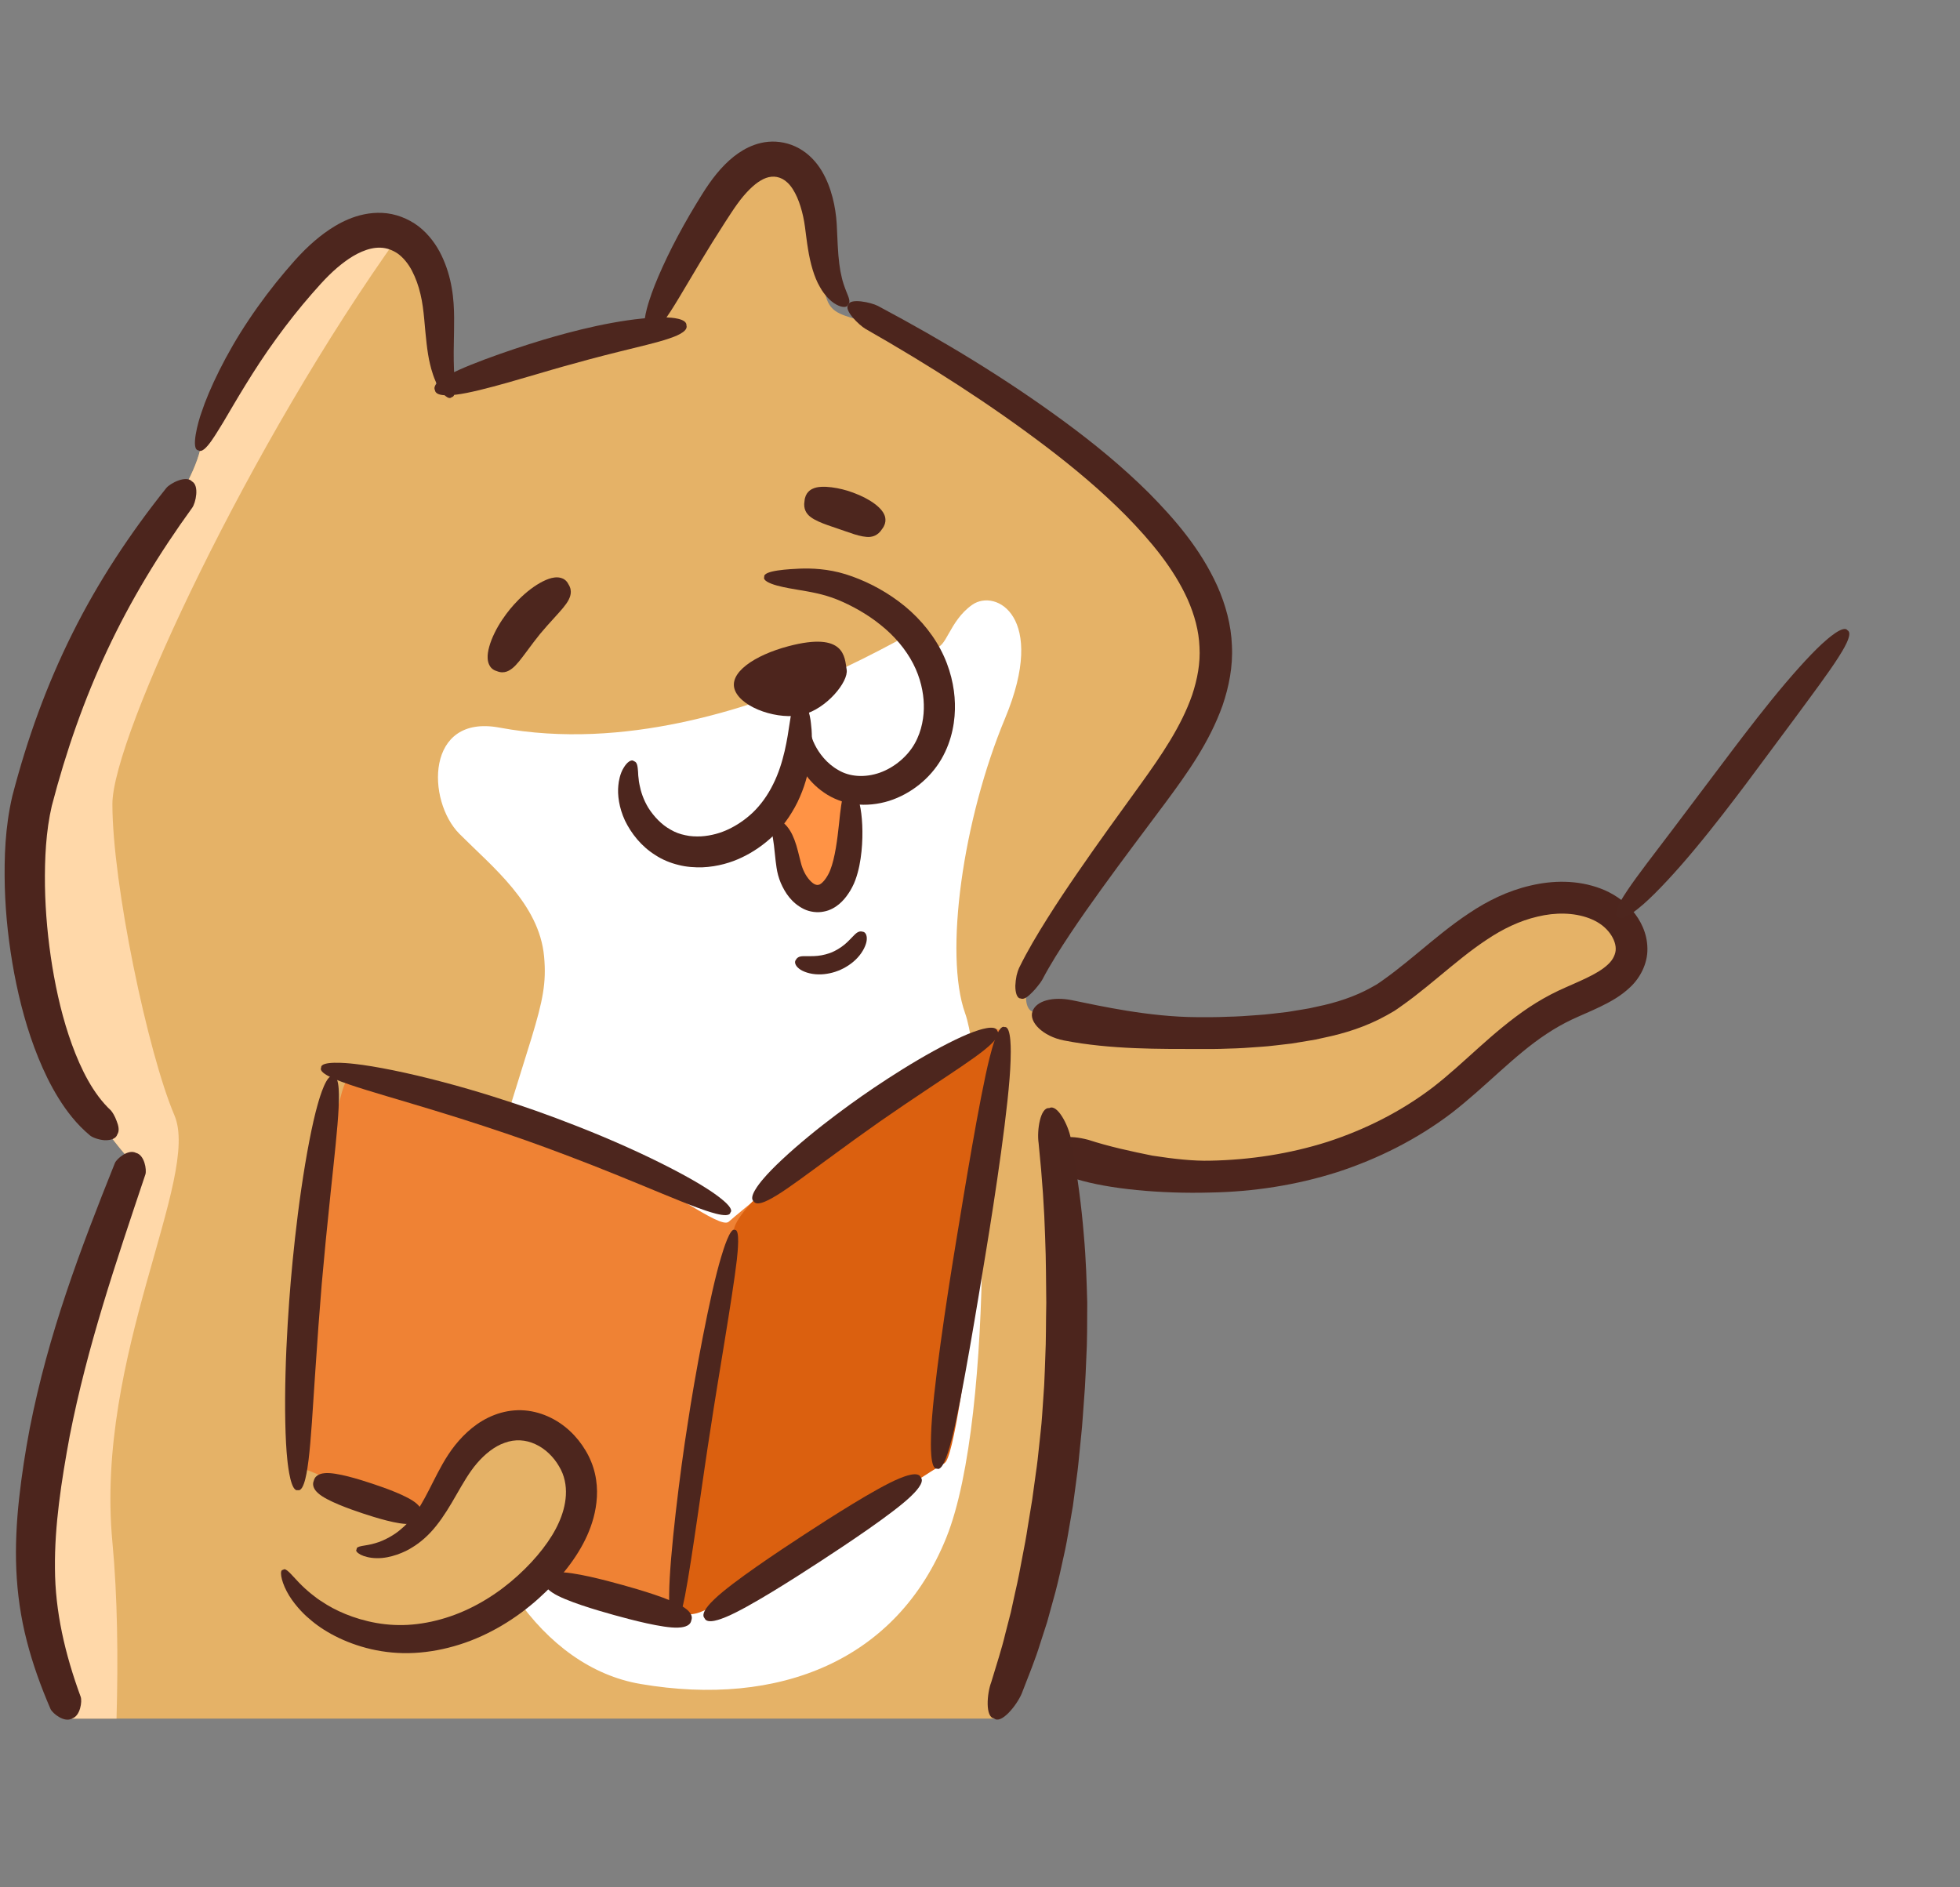 <svg width="81" height="78" xmlns="http://www.w3.org/2000/svg" xmlns:xlink="http://www.w3.org/1999/xlink" xml:space="preserve" overflow="hidden"><rect width="100%" height="100%" fill="#808080" stroke="none"/><g transform="translate(-588 -462)"><path d="M66.48 40.402C65.069 41.99 64.009 41.108 62.071 43.401 60.132 45.694 56.956 48.164 50.605 48.869 44.254 49.575 42.489 45.517 43.372 47.813 46.37 58.573 41.079 70.744 41.079 70.744L2.978 70.744C-1.608 63.333 5.271 47.636 5.271 47.636 5.271 47.636 3.33 45.517 1.568 41.813-0.197 38.109 1.214 32.641 3.156 28.054 5.095 23.468 7.742 20.647 8.27 18.531 8.798 16.412 13.033 9.181 16.032 9.532 16.209 9.555 16.37 9.596 16.519 9.656 18.91 10.592 17.971 16.061 17.971 16.061L27.32 13.59C27.32 13.59 28.202 7.771 31.024 6.357 33.848 4.946 34.022 8.299 34.022 10.943 34.022 13.591 34.728 12.531 37.375 13.945 40.022 15.355 49.017 20.998 49.723 25.41 50.428 29.819 48.135 32.818 45.136 36.17 42.138 39.52 42.138 41.462 42.666 41.639 47.234 43.16 53.781 43.224 56.956 41.285 60.132 39.346 62.248 36.344 64.892 36.876 67.539 37.404 67.89 38.814 66.48 40.402Z" fill="#E5B267" transform="matrix(1 0 0 1.004 588 462)"/><path d="M40.178 24.896C39.206 25.577 39.109 26.743 38.623 26.646 38.137 26.549 37.845 25.965 37.845 25.965 37.845 25.965 35.288 27.405 33.471 28.104 30.944 29.076 25.889 30.923 20.64 29.951 17.581 29.384 17.626 32.964 18.987 34.325 20.348 35.686 22.289 37.204 22.486 39.38 22.681 41.518 21.903 42.296 19.473 51.044 18.557 54.343 18.512 57.613 19.118 60.46 19.975 59.4 21.218 58.333 22.681 58.918 24.625 59.696 23.556 63.584 22.584 64.653 22.2 65.075 21.741 65.451 21.326 65.752 22.664 67.673 24.439 68.975 26.472 69.319 32.207 70.291 37.067 68.347 39.109 63.292 41.15 58.238 40.761 44.143 39.886 41.713 39.011 39.282 39.789 33.742 41.539 29.562 43.288 25.382 41.15 24.216 40.178 24.896Z" fill="#FFFFFF" transform="matrix(1 0 0 1.004 588 462)"/><path d="M32.158 33.769C32.062 34.342 32.827 38.737 34.26 36.922 35.693 35.106 34.928 32.336 34.928 32.336 34.928 32.336 33.877 32.049 33.4 30.998 32.922 31.38 32.158 33.769 32.158 33.769Z" fill="#FF9345" transform="matrix(1 0 0 1.004 588 462)"/><path d="M40.862 42.383C39.342 42.789 31.03 49.479 30.118 50.29 29.746 50.62 27.538 48.775 24.644 47.553 20.441 45.779 15.108 44.309 14.508 44.309 13.494 44.309 12.481 59.413 12.481 60.426L17.642 62.497C17.669 62.434 17.701 62.371 17.749 62.307 18.588 61.169 19.124 59.716 20.475 59.065 21.55 58.547 23.101 58.697 23.899 59.644 25.107 61.078 24.19 63.268 22.918 64.615L27.888 66.609 39.038 60.224 40.761 45.424C40.761 45.424 42.383 41.978 40.862 42.383Z" fill="#EF8234" transform="matrix(1 0 0 1.004 588 462)"/><path d="M28.091 65.393C28.192 64.481 30.32 51.608 30.32 50.695 30.32 49.783 33.564 47.046 36.605 45.222 39.646 43.397 41.369 42.282 41.572 42.89 41.775 43.498 41.268 44.715 41.268 44.715 41.268 44.715 39.747 59.818 39.038 60.223 38.328 60.629 30.016 66.103 28.8 66.407 27.584 66.711 28.091 65.393 28.091 65.393Z" fill="#DB600F" transform="matrix(1 0 0 1.004 588 462)"/><path d="M4.645 63.475C4.857 65.712 4.886 68.258 4.816 70.744L2.978 70.744C-1.608 63.333 5.271 47.636 5.271 47.636 5.271 47.636 3.33 45.517 1.568 41.813-0.197 38.109 1.214 32.641 3.156 28.054 5.095 23.468 7.742 20.647 8.27 18.531 8.798 16.412 13.033 9.181 16.032 9.532 16.209 9.555 16.37 9.596 16.519 9.656 10.348 18.221 4.645 30.325 4.645 33.096 4.645 36.392 6.11 43.344 7.207 45.906 8.308 48.468 3.915 55.79 4.645 63.475Z" fill="#FFD8A9" transform="matrix(1 0 0 1.004 588 462)"/><path d="M6.879 20.081C5.361 21.972 4.054 23.951 2.997 26.063 1.936 28.18 1.129 30.39 0.508 32.775 0.208 34.066 0.171 35.291 0.198 36.501 0.232 37.708 0.368 38.893 0.587 40.065 0.811 41.237 1.118 42.398 1.581 43.535 1.813 44.103 2.083 44.666 2.422 45.21 2.761 45.752 3.169 46.28 3.707 46.729 3.809 46.822 4.082 46.92 4.326 46.936 4.583 46.943 4.796 46.87 4.849 46.695 4.949 46.546 4.894 46.324 4.82 46.144 4.75 45.948 4.651 45.786 4.583 45.71 3.849 45.03 3.348 44.017 2.973 42.996 2.596 41.965 2.343 40.881 2.161 39.786 1.983 38.691 1.876 37.578 1.858 36.462 1.843 35.352 1.897 34.211 2.141 33.172 2.726 30.935 3.478 28.787 4.434 26.762 5.39 24.73 6.563 22.799 7.947 20.896 8.083 20.706 8.249 19.999 7.936 19.817 7.689 19.549 7.037 19.895 6.879 20.081Z" fill="#4C251D" transform="matrix(1 0 0 1.004 588 462)"/><path d="M18.752 14.865C18.741 14.42 18.769 13.815 18.767 13.074 18.764 12.709 18.746 12.283 18.668 11.848 18.594 11.414 18.462 10.966 18.252 10.526 18.043 10.088 17.73 9.653 17.299 9.318 16.862 8.988 16.324 8.787 15.8 8.764 15.273 8.737 14.791 8.861 14.398 9.025 14.002 9.191 13.68 9.397 13.408 9.594 13.137 9.792 12.859 10.029 12.587 10.297 12.452 10.431 12.315 10.575 12.183 10.721 12.057 10.866 11.928 11.014 11.796 11.165 11.276 11.775 10.754 12.46 10.284 13.162 9.338 14.562 8.636 16.038 8.331 16.966 8.188 17.35 7.868 18.521 8.203 18.538 8.46 18.738 9.013 17.705 9.228 17.378 9.708 16.574 10.471 15.233 11.413 13.947 11.88 13.303 12.385 12.669 12.882 12.102 13.007 11.961 13.13 11.823 13.251 11.689 13.369 11.559 13.484 11.441 13.599 11.328 13.828 11.104 14.053 10.914 14.261 10.763 14.671 10.459 15.22 10.174 15.726 10.196 15.98 10.203 16.23 10.295 16.451 10.448 16.669 10.61 16.87 10.85 17.025 11.145 17.179 11.44 17.299 11.772 17.377 12.11 17.458 12.447 17.498 12.784 17.532 13.136 17.595 13.832 17.649 14.495 17.773 14.993 17.82 15.2 17.937 15.62 18.126 15.942 18.313 16.266 18.551 16.467 18.665 16.35 18.829 16.319 18.806 16.039 18.79 15.728 18.768 15.415 18.753 15.053 18.752 14.865Z" fill="#4D261E" transform="matrix(1 0 0 1.004 588 462)"/><path d="M27.529 13.065C27.013 13.047 26.165 13.131 25.297 13.29 24.427 13.446 23.543 13.675 22.932 13.848 21.705 14.189 19.489 14.932 18.591 15.408 18.403 15.508 17.842 15.806 17.974 16.059 18.007 16.343 18.641 16.27 18.854 16.245 19.874 16.124 22.097 15.414 23.283 15.085 23.877 14.917 24.727 14.688 25.552 14.485 26.377 14.279 27.178 14.099 27.655 13.933 27.854 13.865 28.453 13.666 28.369 13.394 28.387 13.109 27.746 13.073 27.529 13.065Z" fill="#4D261E" transform="matrix(1 0 0 1.004 588 462)"/><path d="M34.786 11.416C34.706 11.106 34.649 10.66 34.621 10.111 34.607 9.824 34.593 9.521 34.578 9.208 34.555 8.857 34.503 8.495 34.407 8.128 34.311 7.763 34.174 7.391 33.959 7.033 33.745 6.678 33.431 6.333 33.025 6.109 32.619 5.882 32.167 5.8 31.751 5.836 31.332 5.874 30.983 6.023 30.714 6.179 30.169 6.496 29.7 6.999 29.307 7.558 29.105 7.845 28.937 8.123 28.762 8.408 28.587 8.693 28.417 8.987 28.252 9.28 27.594 10.452 27.061 11.636 26.828 12.383 26.725 12.694 26.459 13.629 26.783 13.68 27.04 13.875 27.543 13.067 27.721 12.804 28.136 12.165 28.75 11.076 29.436 9.979 29.61 9.706 29.785 9.431 29.958 9.159 30.134 8.889 30.309 8.617 30.471 8.395 30.802 7.936 31.157 7.59 31.442 7.428 31.726 7.258 32.036 7.21 32.335 7.366 32.479 7.442 32.63 7.578 32.76 7.781 32.891 7.983 33.001 8.235 33.084 8.503 33.168 8.771 33.228 9.056 33.266 9.335 33.306 9.631 33.342 9.95 33.392 10.248 33.488 10.848 33.647 11.408 33.877 11.8 33.961 11.963 34.184 12.288 34.457 12.472 34.73 12.659 34.998 12.692 35.049 12.54 35.17 12.429 35.064 12.225 34.98 12.011 34.892 11.796 34.813 11.551 34.786 11.416Z" fill="#4D261E" transform="matrix(1 0 0 1.004 588 462)"/><path d="M43.074 40.328C43.414 39.682 43.821 39.05 44.234 38.431 44.649 37.811 45.079 37.203 45.515 36.602 46.386 35.397 47.281 34.224 48.171 33.033 49.057 31.839 49.973 30.576 50.525 29.037 50.788 28.269 50.956 27.429 50.911 26.575 50.88 25.721 50.649 24.888 50.309 24.125 49.613 22.594 48.56 21.383 47.484 20.297 46.386 19.21 45.213 18.255 44.001 17.366 41.577 15.59 39.015 14.043 36.279 12.592 36.004 12.449 35.127 12.258 35.056 12.545 34.862 12.769 35.502 13.382 35.764 13.536 38.416 15.043 40.904 16.627 43.236 18.39 44.4 19.271 45.52 20.207 46.54 21.233 47.556 22.268 48.503 23.392 49.081 24.673 49.365 25.312 49.546 25.974 49.571 26.635 49.61 27.295 49.484 27.957 49.27 28.602 48.82 29.896 48 31.088 47.141 32.277 46.274 33.472 45.395 34.673 44.54 35.913 44.112 36.532 43.689 37.161 43.28 37.81 42.871 38.46 42.469 39.122 42.114 39.846 42.079 39.92 42.041 40.032 42.011 40.16 41.984 40.294 41.965 40.443 41.96 40.58 41.959 40.87 42.032 41.102 42.181 41.1 42.312 41.165 42.493 41.018 42.657 40.849 42.747 40.761 42.832 40.663 42.901 40.571 42.977 40.479 43.04 40.392 43.074 40.328Z" fill="#4C251D" transform="matrix(1 0 0 1.004 588 462)"/><path d="M32.635 29.758C32.542 30.373 32.401 31.392 31.95 32.285 31.727 32.736 31.439 33.133 31.111 33.447 30.779 33.76 30.419 33.989 30.108 34.134 29.8 34.282 29.4 34.403 28.971 34.428 28.758 34.436 28.535 34.431 28.32 34.38 28.107 34.336 27.91 34.268 27.718 34.154 27.331 33.946 27.017 33.599 26.799 33.262 26.587 32.917 26.481 32.575 26.431 32.312 26.422 32.257 26.4 32.173 26.395 32.079 26.389 32.031 26.383 31.98 26.377 31.928 26.376 31.878 26.373 31.826 26.369 31.774 26.352 31.57 26.343 31.369 26.201 31.334 26.096 31.24 25.91 31.371 25.772 31.608 25.624 31.841 25.567 32.167 25.554 32.328 25.512 32.715 25.58 33.247 25.828 33.778 26.082 34.3 26.498 34.837 27.085 35.2 27.37 35.388 27.71 35.526 28.043 35.605 28.372 35.69 28.708 35.709 29.026 35.702 29.665 35.676 30.229 35.501 30.652 35.299 31.079 35.1 31.562 34.789 32 34.361 32.214 34.143 32.423 33.902 32.602 33.633 32.777 33.367 32.936 33.09 33.058 32.8 33.569 31.64 33.604 30.441 33.512 29.762 33.487 29.47 33.299 28.639 33.022 28.744 32.742 28.713 32.688 29.503 32.635 29.758Z" fill="#4D261E" transform="matrix(1 0 0 1.004 588 462)"/><path d="M32.997 24.282C33.449 24.358 34.011 24.445 34.593 24.678 35.177 24.914 35.837 25.274 36.396 25.727 36.964 26.176 37.439 26.738 37.738 27.319 38.04 27.898 38.167 28.507 38.178 28.994 38.194 29.479 38.102 30.081 37.802 30.608 37.508 31.131 36.964 31.593 36.359 31.807 35.75 32.02 35.114 31.98 34.647 31.7 34.161 31.43 33.842 30.995 33.673 30.655 33.596 30.512 33.485 30.212 33.434 29.932 33.378 29.656 33.372 29.39 33.222 29.385 33.112 29.29 32.907 29.524 32.815 29.899 32.718 30.271 32.782 30.734 32.847 30.95 32.984 31.474 33.35 32.149 34.062 32.631 34.407 32.87 34.865 33.053 35.329 33.104 35.797 33.161 36.285 33.109 36.742 32.968 37.654 32.678 38.44 32.04 38.902 31.251 39.365 30.459 39.483 29.616 39.463 28.956 39.447 28.291 39.275 27.491 38.867 26.727 38.462 25.965 37.845 25.277 37.143 24.759 36.438 24.235 35.685 23.87 34.951 23.639 34.206 23.409 33.524 23.39 33.054 23.407 32.649 23.427 31.521 23.474 31.584 23.751 31.522 23.885 31.779 24.012 32.104 24.102 32.429 24.192 32.811 24.249 32.997 24.282Z" fill="#4D261E" transform="matrix(1 0 0 1.004 588 462)"/><path d="M21.164 27.517C21.35 27.375 21.549 27.106 21.753 26.833 21.955 26.559 22.167 26.282 22.321 26.093 22.478 25.905 22.709 25.645 22.94 25.395 23.169 25.143 23.395 24.899 23.501 24.69 23.542 24.603 23.684 24.343 23.491 24.049 23.337 23.734 23.008 23.758 22.896 23.775 22.631 23.808 22.262 23.998 21.923 24.255 21.582 24.511 21.278 24.833 21.082 25.07 20.887 25.307 20.628 25.666 20.442 26.049 20.253 26.43 20.136 26.827 20.153 27.093 20.157 27.206 20.194 27.533 20.532 27.626 20.857 27.763 21.086 27.574 21.164 27.517Z" fill="#4D261E" transform="matrix(1 0 0 1.004 588 462)"/><path d="M36.536 21.167C36.449 20.974 36.218 20.77 35.953 20.608 35.687 20.445 35.39 20.326 35.181 20.253 34.765 20.1 33.957 19.934 33.585 20.119 33.505 20.155 33.277 20.273 33.248 20.623 33.186 20.968 33.354 21.142 33.407 21.201 33.672 21.475 34.322 21.65 34.659 21.773 35.006 21.883 35.596 22.138 35.961 22.1 36.037 22.089 36.272 22.067 36.459 21.77 36.673 21.492 36.576 21.247 36.536 21.167Z" fill="#4D261E" transform="matrix(1 0 0 1.004 588 462)"/><path d="M32.578 26.602C34.937 25.979 34.905 27.064 34.989 27.563 35.073 28.062 34.152 29.183 33.175 29.419 32.197 29.655 30.686 29.159 30.379 28.43 30.072 27.701 31.192 26.968 32.578 26.602Z" fill="#4D251D" transform="matrix(1 0 0 1.004 588 462)"/><path d="M34.764 33.149C34.699 33.555 34.657 34.235 34.543 34.906 34.486 35.238 34.41 35.572 34.309 35.822 34.285 35.888 34.257 35.939 34.232 35.987 34.209 36.036 34.166 36.1 34.136 36.146 34.07 36.243 34.007 36.311 33.957 36.353 33.905 36.394 33.866 36.418 33.824 36.422 33.78 36.431 33.75 36.431 33.687 36.407 33.559 36.36 33.359 36.149 33.24 35.902 33.209 35.841 33.182 35.778 33.159 35.715 33.136 35.654 33.117 35.592 33.096 35.509 33.054 35.343 33.013 35.183 32.975 35.031 32.894 34.712 32.785 34.404 32.647 34.188 32.592 34.099 32.465 33.919 32.305 33.816 32.145 33.71 31.982 33.694 31.922 33.802 31.827 33.883 31.854 34.019 31.876 34.147 31.901 34.278 31.927 34.416 31.94 34.486 31.969 34.659 32 34.897 32.029 35.205 32.045 35.359 32.063 35.529 32.092 35.715 32.105 35.803 32.126 35.914 32.156 36.024 32.186 36.132 32.222 36.238 32.266 36.343 32.444 36.751 32.715 37.169 33.219 37.419 33.468 37.541 33.782 37.58 34.044 37.524 34.311 37.477 34.528 37.341 34.678 37.217 34.83 37.09 34.959 36.936 35.066 36.775 35.121 36.691 35.168 36.62 35.217 36.521 35.268 36.422 35.316 36.322 35.349 36.225 35.494 35.831 35.562 35.434 35.603 35.047 35.681 34.277 35.63 33.55 35.53 33.115 35.494 32.933 35.332 32.394 35.092 32.477 34.847 32.473 34.796 32.978 34.764 33.149Z" fill="#4D261E" transform="matrix(1 0 0 1.004 588 462)"/><path d="M35.314 38.479C35.21 38.578 35.074 38.74 34.903 38.88 34.734 39.021 34.531 39.134 34.383 39.198 34.233 39.259 34.011 39.325 33.791 39.346 33.572 39.37 33.361 39.354 33.218 39.359 33.159 39.365 32.974 39.35 32.893 39.507 32.784 39.646 32.949 39.821 33.017 39.869 33.168 39.995 33.482 40.104 33.813 40.109 34.144 40.12 34.477 40.029 34.694 39.939 34.91 39.847 35.209 39.674 35.433 39.43 35.661 39.19 35.803 38.889 35.819 38.694 35.831 38.611 35.822 38.371 35.647 38.352 35.479 38.299 35.36 38.442 35.314 38.479Z" fill="#4D261E" transform="matrix(1 0 0 1.004 588 462)"/><path d="M50.029 49.089C47.961 49.148 45.804 48.942 44.489 48.538 44.067 48.426 43.729 48.187 43.517 47.95 43.305 47.709 43.224 47.455 43.312 47.239 43.4 47.023 43.636 46.884 43.935 46.83 44.235 46.774 44.594 46.82 44.975 46.919 45.835 47.199 46.757 47.396 47.627 47.571 48.504 47.707 49.334 47.796 50.009 47.778 51.656 47.748 53.301 47.496 54.866 47.001 56.427 46.494 57.907 45.75 59.202 44.769 60.497 43.778 61.667 42.479 63.192 41.465 63.573 41.214 63.975 40.984 64.394 40.785 64.805 40.594 65.2 40.434 65.558 40.261 65.917 40.091 66.243 39.902 66.459 39.693 66.57 39.589 66.647 39.484 66.695 39.377 66.747 39.265 66.775 39.163 66.772 39.053 66.774 38.83 66.656 38.552 66.457 38.324 66.261 38.094 66 37.923 65.68 37.801 65.043 37.561 64.278 37.553 63.542 37.731 62.807 37.9 62.104 38.237 61.436 38.685 60.764 39.126 60.123 39.662 59.46 40.208 59.13 40.481 58.791 40.757 58.441 41.026 58.262 41.159 58.088 41.295 57.901 41.422 57.807 41.486 57.721 41.553 57.621 41.615L57.304 41.796C56.456 42.265 55.576 42.539 54.701 42.719 54.482 42.773 54.263 42.815 54.044 42.847L53.386 42.955C52.948 43 52.509 43.068 52.072 43.093 51.633 43.126 51.195 43.157 50.758 43.165 50.32 43.185 49.883 43.183 49.446 43.181 48.017 43.176 45.91 43.21 43.959 42.827 43.101 42.657 42.517 42.073 42.667 41.637 42.82 41.19 43.519 41.017 44.29 41.17 45.503 41.418 47.488 41.86 49.458 41.87 49.877 41.872 50.297 41.874 50.715 41.854 51.134 41.847 51.55 41.817 51.966 41.785 52.384 41.762 52.793 41.698 53.207 41.656L53.818 41.556C54.023 41.526 54.224 41.487 54.422 41.438 55.223 41.276 55.999 41.02 56.653 40.658L56.897 40.521C56.979 40.471 57.063 40.407 57.147 40.35 57.314 40.236 57.478 40.108 57.643 39.985 57.971 39.732 58.297 39.468 58.627 39.195 59.285 38.654 59.957 38.088 60.714 37.59 61.463 37.087 62.319 36.666 63.25 36.453 64.167 36.237 65.183 36.215 66.146 36.575 66.621 36.753 67.097 37.052 67.452 37.47 67.803 37.881 68.074 38.415 68.082 39.041 68.095 39.677 67.768 40.269 67.368 40.638 66.968 41.017 66.535 41.244 66.127 41.443 65.716 41.641 65.317 41.801 64.95 41.973 64.594 42.142 64.25 42.338 63.915 42.559 62.569 43.444 61.417 44.714 60.002 45.808 58.572 46.893 56.955 47.701 55.265 48.249 53.57 48.786 51.8 49.057 50.029 49.089Z" fill="#4D251D" transform="matrix(1 0 0 1.004 588 462)"/><path d="M3.336 69.852C2.681 68.076 2.28 66.337 2.271 64.568 2.251 62.803 2.534 60.979 2.88 59.114 3.615 55.391 4.776 52.011 6.01 48.339 6.068 48.154 5.972 47.541 5.62 47.457 5.298 47.291 4.826 47.694 4.749 47.873 3.302 51.473 1.999 54.894 1.23 58.793 1.043 59.771 0.896 60.723 0.789 61.689 0.684 62.654 0.631 63.631 0.674 64.615 0.717 65.599 0.857 66.587 1.107 67.546 1.354 68.506 1.693 69.438 2.089 70.351 2.174 70.533 2.664 70.925 2.977 70.74 3.323 70.636 3.399 70.028 3.336 69.852Z" fill="#4C251D" transform="matrix(1 0 0 1.004 588 462)"/><path d="M29.211 48.926C28.495 48.464 27.241 47.813 25.904 47.217 24.569 46.617 23.151 46.078 22.153 45.726 21.155 45.375 19.712 44.907 18.296 44.538 16.881 44.164 15.496 43.885 14.65 43.794 14.296 43.753 13.24 43.659 13.272 43.95 13.133 44.209 14.129 44.535 14.46 44.651 15.255 44.922 16.59 45.295 17.963 45.714 19.337 46.129 20.748 46.595 21.726 46.939 22.704 47.284 24.096 47.804 25.427 48.342 26.759 48.877 28.032 49.423 28.821 49.712 29.151 49.829 30.131 50.201 30.184 49.913 30.393 49.706 29.512 49.116 29.211 48.926Z" fill="#4D261E" transform="matrix(1 0 0 1.004 588 462)"/><path d="M40.216 42.482C39.664 42.683 38.802 43.122 37.938 43.629 37.072 44.135 36.206 44.709 35.611 45.123 35.017 45.538 34.177 46.151 33.403 46.789 32.628 47.425 31.917 48.083 31.539 48.532 31.379 48.718 30.917 49.285 31.149 49.454 31.292 49.702 31.903 49.322 32.11 49.198 32.603 48.897 33.362 48.332 34.153 47.754 34.942 47.174 35.766 46.583 36.346 46.178 36.927 45.774 37.766 45.207 38.584 44.666 39.4 44.125 40.193 43.607 40.645 43.248 40.832 43.096 41.4 42.652 41.216 42.433 41.136 42.157 40.447 42.397 40.216 42.482Z" fill="#4D261E" transform="matrix(1 0 0 1.004 588 462)"/><path d="M28.308 65.692C28.6 64.183 29.067 60.66 29.37 58.778 29.651 56.892 30.272 53.393 30.45 51.867 30.483 51.547 30.591 50.596 30.369 50.63 30.18 50.508 29.897 51.426 29.805 51.736 29.35 53.213 28.699 56.733 28.416 58.63 28.112 60.524 27.667 64.076 27.654 65.621 27.647 65.944 27.64 66.905 27.857 66.846 28.058 66.946 28.243 66.007 28.308 65.692Z" fill="#4D261E" transform="matrix(1 0 0 1.004 588 462)"/><path d="M39.345 59.191C39.765 57.518 40.405 53.585 40.755 51.47 41.104 49.358 41.714 45.4 41.764 43.667 41.777 43.305 41.806 42.227 41.516 42.278 41.25 42.152 40.986 43.194 40.896 43.543 40.475 45.215 39.835 49.149 39.486 51.263 39.137 53.376 38.527 57.333 38.477 59.067 38.465 59.429 38.435 60.507 38.725 60.456 38.991 60.582 39.255 59.54 39.345 59.191Z" fill="#4D261E" transform="matrix(1 0 0 1.004 588 462)"/><path d="M37.159 60.862C36.222 61.248 34.273 62.496 33.233 63.172 32.193 63.849 30.262 65.124 29.529 65.824 29.376 65.97 28.922 66.408 29.118 66.615 29.227 66.878 29.812 66.64 30.008 66.559 30.945 66.174 32.894 64.926 33.934 64.25 34.974 63.574 36.905 62.298 37.638 61.598 37.79 61.452 38.245 61.014 38.049 60.807 37.94 60.544 37.355 60.782 37.159 60.862Z" fill="#4D261E" transform="matrix(1 0 0 1.004 588 462)"/><path d="M12.752 60.095C12.851 59.3 12.929 57.98 13.019 56.612 13.108 55.245 13.214 53.831 13.297 52.844 13.383 51.858 13.52 50.446 13.665 49.083 13.809 47.721 13.957 46.407 13.994 45.606 14.008 45.271 14.061 44.273 13.77 44.305 13.509 44.174 13.22 45.138 13.129 45.464 12.905 46.242 12.653 47.557 12.453 48.931 12.25 50.304 12.103 51.734 12.017 52.734 11.932 53.734 11.833 55.169 11.799 56.557 11.762 57.944 11.787 59.283 11.874 60.087 11.909 60.424 12.03 61.424 12.309 61.339 12.59 61.42 12.708 60.427 12.752 60.095Z" fill="#4D261E" transform="matrix(1 0 0 1.004 588 462)"/><path d="M17.029 63.701C17.361 63.506 17.728 63.189 18.03 62.805 18.339 62.423 18.607 61.972 18.867 61.52 19.129 61.068 19.387 60.611 19.709 60.237 20.035 59.859 20.43 59.537 20.857 59.391 21.283 59.234 21.724 59.261 22.127 59.449 22.532 59.631 22.881 59.975 23.102 60.357 23.564 61.114 23.4 62.008 23.09 62.684 22.788 63.365 22.186 64.148 21.4 64.858 20.621 65.566 19.651 66.183 18.613 66.534 18.096 66.711 17.565 66.826 17.045 66.872 16.531 66.919 16.025 66.89 15.555 66.808 14.614 66.642 13.828 66.283 13.307 65.93 13.078 65.794 12.664 65.469 12.351 65.141 12.037 64.819 11.805 64.502 11.699 64.622 11.545 64.604 11.6 65.031 11.847 65.501 12.089 65.972 12.53 66.432 12.774 66.627 13.335 67.128 14.229 67.629 15.337 67.886 15.89 68.013 16.499 68.075 17.126 68.041 17.747 68.008 18.382 67.889 18.995 67.695 20.228 67.308 21.354 66.609 22.251 65.807 23.146 65.009 23.859 64.11 24.262 63.214 24.462 62.771 24.634 62.232 24.668 61.618 24.685 61.315 24.664 60.99 24.586 60.654 24.509 60.323 24.378 60.004 24.201 59.71 23.85 59.123 23.325 58.606 22.642 58.305 22.303 58.154 21.927 58.062 21.542 58.05 21.155 58.04 20.779 58.112 20.431 58.245 19.733 58.512 19.206 58.995 18.805 59.492 18.4 60.003 18.138 60.534 17.9 60.996 17.665 61.463 17.453 61.873 17.226 62.208 16.999 62.547 16.77 62.787 16.531 62.98 16.341 63.145 15.913 63.414 15.504 63.525 15.1 63.651 14.717 63.617 14.74 63.773 14.685 63.831 14.746 63.91 14.898 63.995 15.05 64.073 15.297 64.139 15.576 64.14 16.14 64.154 16.759 63.879 17.029 63.701Z" fill="#4D261E" transform="matrix(1 0 0 1.004 588 462)"/><path d="M28.247 66.154C27.731 65.816 26.421 65.436 25.716 65.241 25.011 65.046 23.692 64.698 23.076 64.721 22.947 64.727 22.563 64.744 22.518 65.022 22.413 65.284 22.734 65.496 22.841 65.567 23.357 65.904 24.668 66.285 25.372 66.48 26.077 66.675 27.397 67.023 28.012 66.999 28.141 66.994 28.525 66.977 28.57 66.699 28.675 66.437 28.354 66.224 28.247 66.154Z" fill="#4D261E" transform="matrix(1 0 0 1.004 588 462)"/><path d="M17.219 61.896C16.863 61.581 15.906 61.246 15.389 61.075 14.873 60.903 13.904 60.6 13.431 60.64 13.332 60.649 13.036 60.676 12.969 60.95 12.86 61.208 13.08 61.407 13.155 61.473 13.51 61.788 14.468 62.124 14.984 62.295 15.501 62.466 16.47 62.77 16.943 62.729 17.042 62.721 17.337 62.693 17.404 62.42 17.514 62.161 17.293 61.962 17.219 61.896Z" fill="#4D261E" transform="matrix(1 0 0 1.004 588 462)"/><path d="M42.223 69.716C42.511 68.974 42.789 68.302 42.982 67.671 43.084 67.356 43.182 67.056 43.275 66.768 43.355 66.478 43.432 66.2 43.506 65.934 43.66 65.403 43.772 64.911 43.873 64.452 43.978 63.993 44.071 63.567 44.138 63.158 44.208 62.75 44.275 62.362 44.34 61.983 44.391 61.601 44.441 61.227 44.492 60.849 44.547 60.47 44.583 60.085 44.622 59.682 44.658 59.278 44.713 58.858 44.742 58.404 44.775 57.951 44.806 57.529 44.835 57.125 44.862 56.721 44.873 56.334 44.891 55.953 44.936 55.191 44.926 54.447 44.932 53.621 44.907 52.794 44.887 51.883 44.786 50.786 44.698 49.69 44.534 48.408 44.25 46.85 44.151 46.322 43.694 45.426 43.361 45.614 42.989 45.569 42.846 46.546 42.922 47.052 43.079 48.575 43.158 49.819 43.19 50.884 43.234 51.947 43.227 52.831 43.239 53.631 43.221 54.432 43.234 55.152 43.197 55.891 43.181 56.261 43.175 56.636 43.152 57.028 43.125 57.419 43.097 57.828 43.067 58.268 43.039 58.708 42.983 59.114 42.945 59.504 42.905 59.895 42.865 60.267 42.809 60.633 42.759 60.999 42.709 61.36 42.658 61.728 42.598 62.095 42.536 62.469 42.471 62.863 42.413 63.259 42.333 63.671 42.246 64.115 42.163 64.56 42.075 65.037 41.953 65.552 41.896 65.811 41.837 66.081 41.775 66.364 41.703 66.644 41.627 66.936 41.548 67.242 41.403 67.86 41.185 68.512 40.966 69.242 40.784 69.713 40.712 70.693 41.083 70.734 41.365 70.994 42.01 70.215 42.223 69.716Z" fill="#4C251D" transform="matrix(1 0 0 1.004 588 462)"/><path d="M75.297 26.503C74.768 26.988 73.975 27.873 73.201 28.826 72.426 29.778 71.663 30.789 71.132 31.492 70.602 32.192 69.844 33.194 69.111 34.163 68.379 35.127 67.661 36.044 67.267 36.633 67.102 36.879 66.602 37.607 66.857 37.744 67.012 37.989 67.697 37.412 67.924 37.214 68.466 36.741 69.279 35.871 70.066 34.925 70.856 33.981 71.625 32.971 72.158 32.267 72.684 31.562 73.438 30.552 74.166 29.576 74.887 28.601 75.588 27.667 75.969 27.068 76.128 26.819 76.61 26.076 76.351 25.947 76.189 25.706 75.52 26.3 75.297 26.503Z" fill="#4D261E" transform="matrix(1 0 0 1.004 588 462)"/></g></svg>